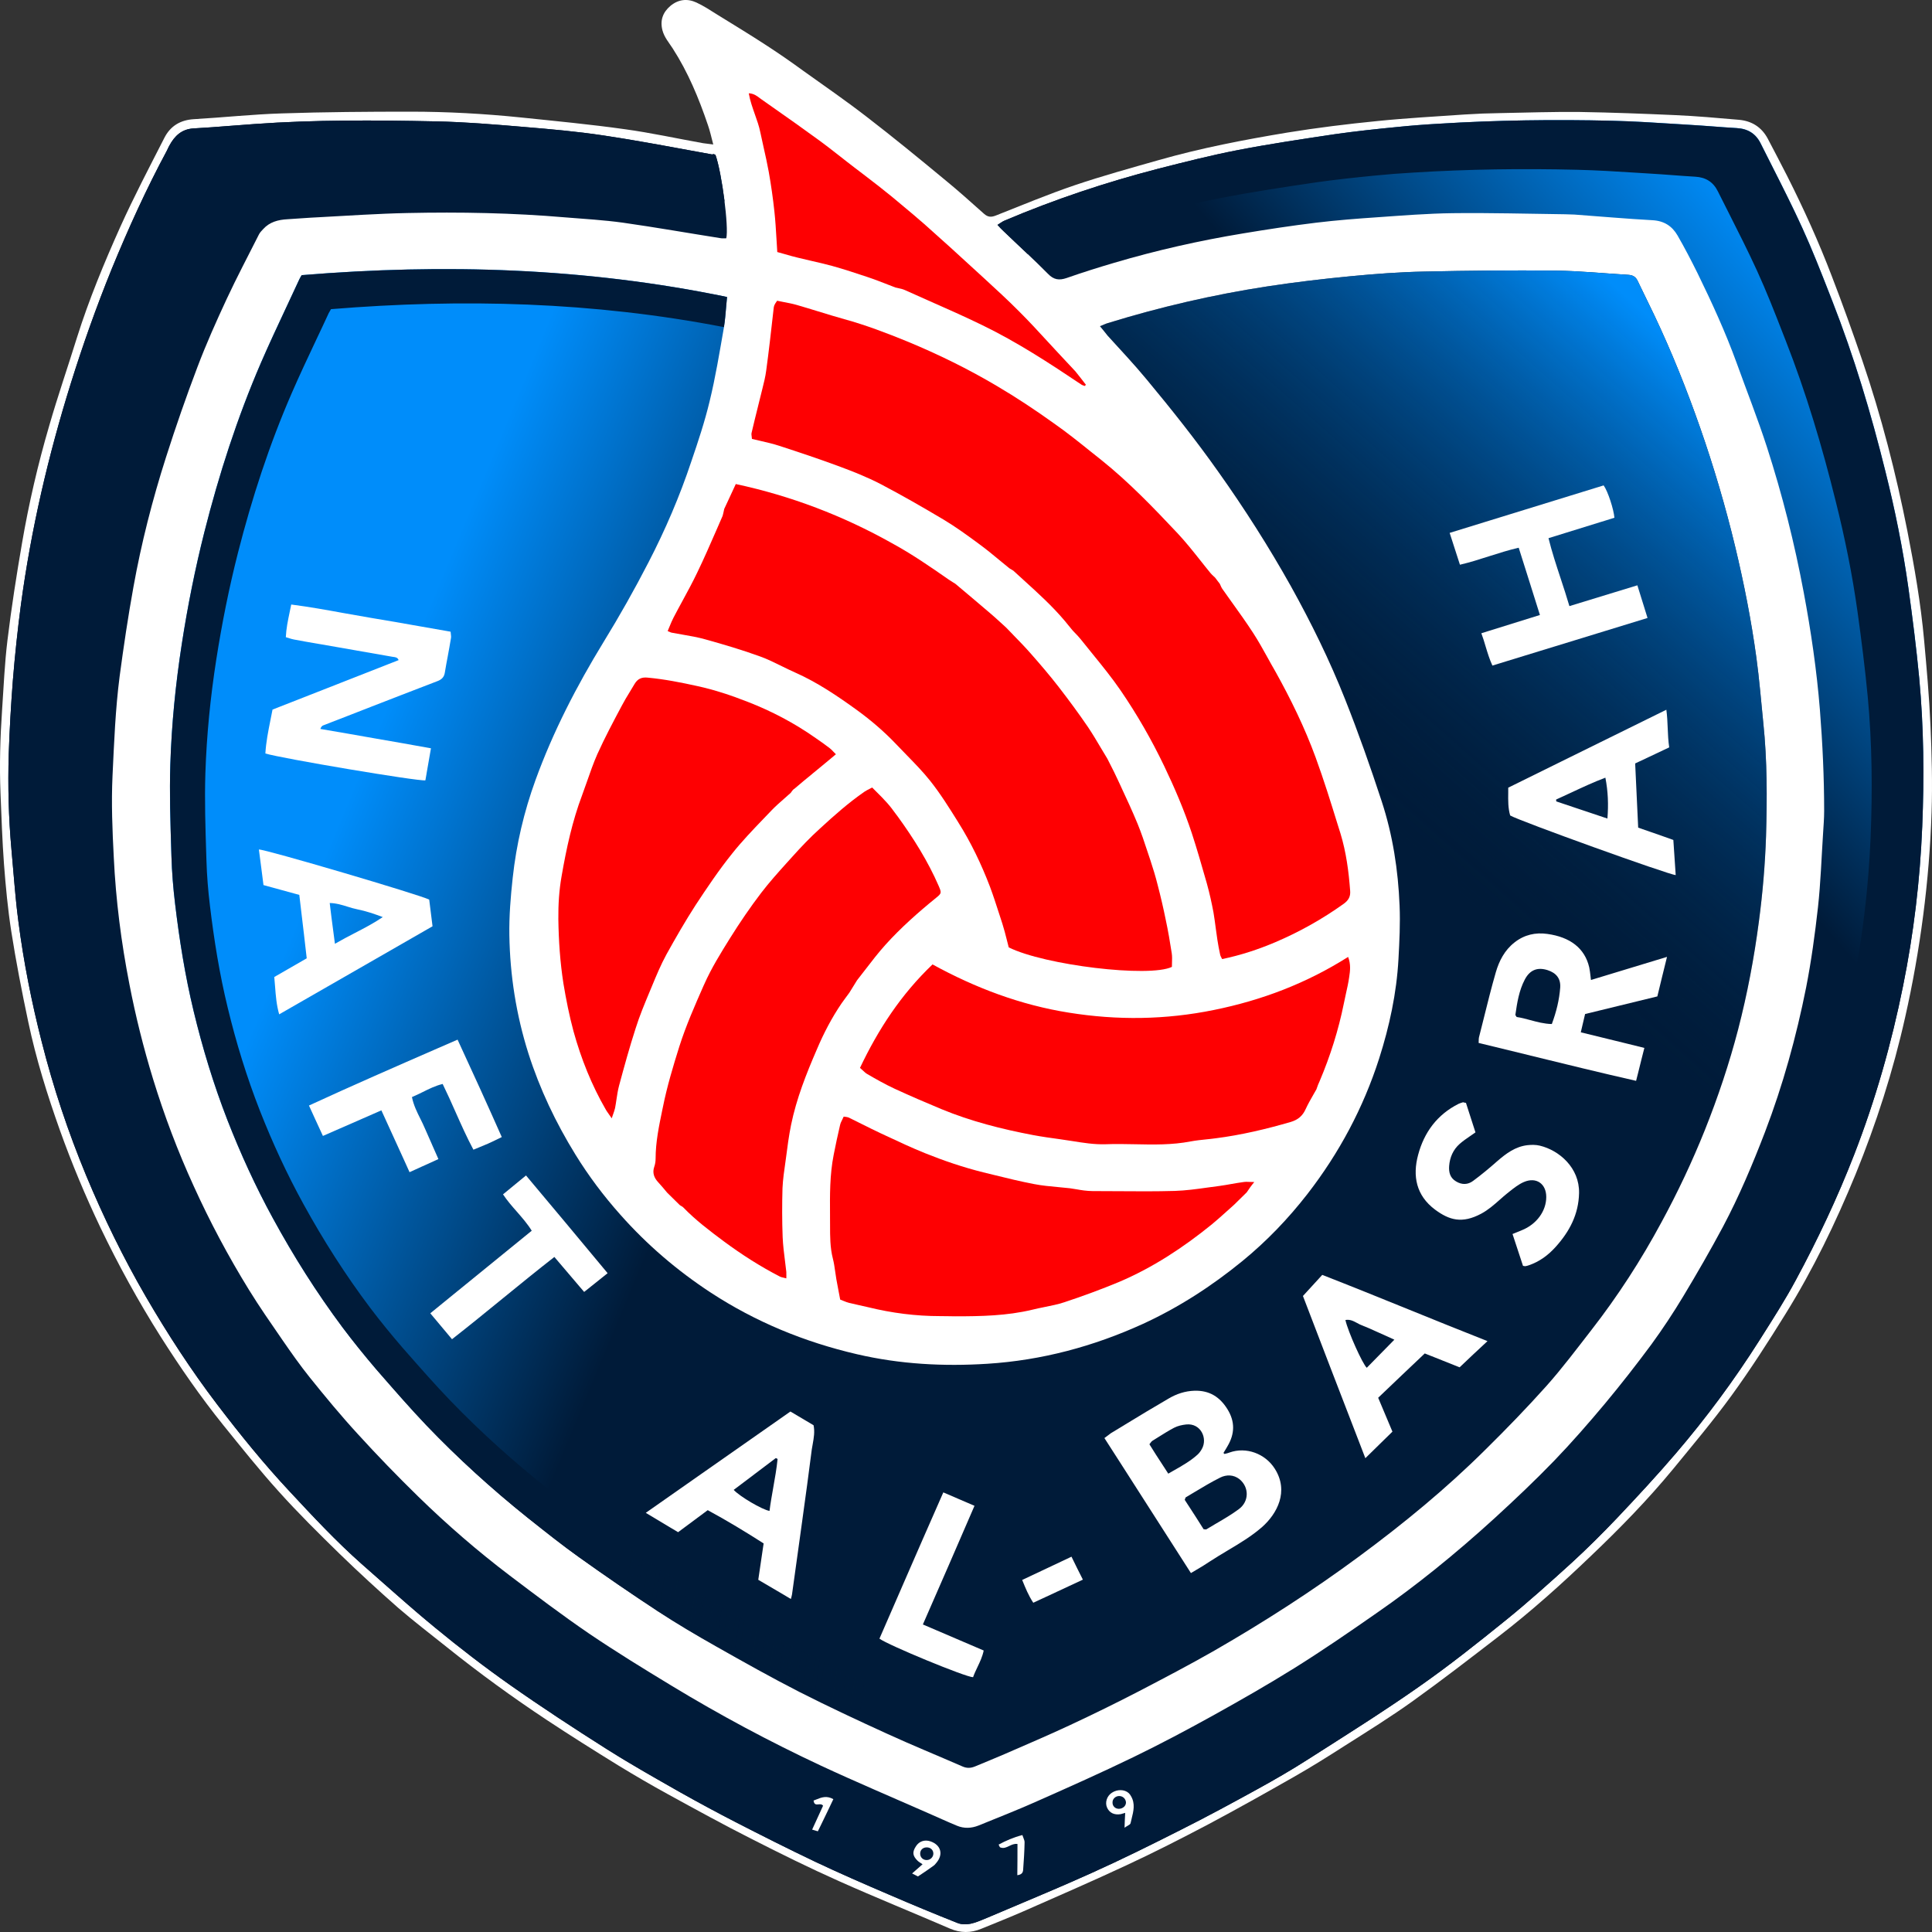 <svg width="50" height="50" viewBox="0 0 50 50" fill="none" xmlns="http://www.w3.org/2000/svg">
<rect x="0" y="0" width="50" height="50" fill="#333333" stroke="none"/>
<g clip-path="url(#clip0_5464_583)">
<path d="M18.459 3.739C18.406 3.537 18.373 3.383 18.32 3.234C18.086 2.543 17.808 1.872 17.41 1.254C17.311 1.1 17.192 0.967 17.143 0.781C17.078 0.523 17.156 0.317 17.352 0.151C17.557 -0.019 17.791 -0.043 18.025 0.066C18.209 0.151 18.381 0.264 18.554 0.373C18.98 0.636 19.411 0.898 19.833 1.173C20.157 1.383 20.477 1.605 20.788 1.832C21.342 2.228 21.899 2.612 22.436 3.028C23.113 3.549 23.773 4.09 24.433 4.636C24.786 4.923 25.122 5.226 25.462 5.529C25.565 5.622 25.651 5.626 25.774 5.577C26.451 5.31 27.123 5.028 27.816 4.793C28.533 4.551 29.263 4.349 29.989 4.143C31.079 3.832 32.191 3.618 33.31 3.432C34.085 3.306 34.864 3.21 35.643 3.133C36.393 3.056 37.152 3.016 37.906 2.963C38.214 2.943 38.521 2.931 38.825 2.927C39.513 2.915 40.202 2.89 40.891 2.898C41.711 2.911 42.527 2.943 43.347 2.979C43.896 3.003 44.45 3.052 44.999 3.1C45.336 3.129 45.59 3.29 45.75 3.589C45.918 3.913 46.09 4.232 46.254 4.559C46.68 5.403 47.07 6.264 47.406 7.145C47.685 7.868 47.947 8.599 48.197 9.331C48.689 10.773 49.067 12.248 49.362 13.739C49.546 14.676 49.71 15.617 49.796 16.571C49.862 17.302 49.928 18.029 49.96 18.761C49.993 19.512 50.014 20.268 49.989 21.019C49.96 21.912 49.887 22.805 49.772 23.69C49.657 24.579 49.501 25.46 49.304 26.332C48.993 27.722 48.558 29.076 48.021 30.393C47.509 31.641 46.922 32.857 46.209 34.005C45.766 34.72 45.307 35.435 44.811 36.118C44.335 36.773 43.81 37.395 43.298 38.021C42.642 38.817 41.924 39.552 41.178 40.263C40.415 40.995 39.628 41.702 38.788 42.348C38.058 42.91 37.328 43.475 36.578 44.013C36 44.429 35.393 44.805 34.79 45.188C34.368 45.459 33.941 45.726 33.503 45.976C32.765 46.397 32.023 46.813 31.272 47.213C30.575 47.58 29.87 47.94 29.157 48.271C28.275 48.683 27.381 49.071 26.491 49.463C26.131 49.621 25.762 49.766 25.397 49.916C25.126 50.029 24.86 50.029 24.585 49.912C23.63 49.499 22.662 49.108 21.711 48.683C20.952 48.344 20.206 47.976 19.468 47.6C18.734 47.229 18.012 46.833 17.291 46.437C16.856 46.199 16.426 45.948 16.003 45.69C15.38 45.306 14.757 44.914 14.146 44.51C13.256 43.92 12.395 43.294 11.563 42.627C11.145 42.292 10.719 41.968 10.312 41.617C9.792 41.16 9.283 40.692 8.787 40.211C8.25 39.686 7.713 39.156 7.213 38.599C6.713 38.045 6.249 37.463 5.782 36.886C5.192 36.154 4.659 35.383 4.154 34.587C3.58 33.678 3.064 32.74 2.6 31.771C2.207 30.946 1.858 30.11 1.551 29.253C1.223 28.332 0.932 27.399 0.731 26.445C0.567 25.67 0.415 24.89 0.292 24.106C0.202 23.528 0.148 22.947 0.103 22.361C0.058 21.751 0.038 21.14 0.013 20.526C-0.016 19.807 0.005 19.088 0.054 18.373C0.095 17.771 0.12 17.165 0.194 16.563C0.296 15.722 0.427 14.886 0.571 14.05C0.747 13.027 0.981 12.017 1.272 11.024C1.493 10.256 1.756 9.496 1.993 8.733C2.301 7.755 2.695 6.805 3.113 5.872C3.465 5.092 3.863 4.333 4.253 3.569C4.408 3.262 4.667 3.104 5.023 3.084C5.778 3.04 6.532 2.959 7.287 2.935C8.398 2.898 9.513 2.89 10.624 2.89C11.579 2.89 12.535 2.943 13.482 3.04C14.376 3.133 15.274 3.218 16.163 3.343C16.844 3.436 17.52 3.585 18.197 3.706C18.275 3.715 18.34 3.723 18.459 3.739Z" fill="white"/>
<path d="M28.468 8.442C28.562 8.406 28.615 8.377 28.673 8.361C30.022 7.945 31.399 7.626 32.797 7.412C33.511 7.303 34.228 7.218 34.95 7.149C35.585 7.088 36.229 7.04 36.869 7.028C38 7.004 39.136 6.991 40.268 7.004C40.895 7.012 41.518 7.076 42.146 7.113C42.26 7.121 42.334 7.165 42.383 7.27C42.523 7.561 42.666 7.852 42.806 8.143C43.261 9.1 43.654 10.082 44.003 11.08C44.355 12.09 44.659 13.117 44.909 14.159C45.135 15.1 45.323 16.054 45.454 17.011C45.532 17.577 45.577 18.147 45.635 18.716C45.737 19.69 45.733 20.664 45.705 21.638C45.68 22.377 45.618 23.112 45.52 23.848C45.397 24.789 45.221 25.722 44.983 26.64C44.753 27.524 44.462 28.393 44.122 29.245C43.794 30.062 43.421 30.854 43.002 31.625C42.474 32.607 41.871 33.54 41.182 34.425C40.805 34.91 40.436 35.403 40.026 35.864C39.517 36.433 38.984 36.983 38.439 37.52C37.422 38.53 36.319 39.435 35.163 40.288C33.966 41.172 32.715 41.977 31.424 42.72C30.78 43.088 30.124 43.431 29.464 43.775C28.878 44.078 28.287 44.368 27.689 44.647C27.127 44.91 26.557 45.152 25.991 45.399C25.741 45.508 25.487 45.609 25.237 45.714C25.122 45.762 25.02 45.766 24.905 45.714C24.257 45.431 23.601 45.164 22.957 44.869C22.195 44.522 21.436 44.166 20.69 43.787C19.956 43.411 19.238 43.007 18.525 42.603C18.017 42.316 17.512 42.017 17.024 41.698C16.335 41.245 15.659 40.781 14.991 40.304C14.531 39.977 14.093 39.625 13.65 39.274C12.727 38.534 11.854 37.742 11.038 36.89C10.591 36.421 10.165 35.928 9.738 35.439C9.435 35.084 9.14 34.72 8.861 34.348C8.193 33.452 7.598 32.51 7.065 31.532C6.614 30.708 6.225 29.856 5.884 28.983C5.528 28.066 5.241 27.124 5.011 26.167C4.79 25.25 4.642 24.32 4.531 23.387C4.482 22.979 4.449 22.571 4.437 22.163C4.412 21.371 4.384 20.575 4.408 19.783C4.441 18.741 4.544 17.706 4.704 16.672C4.855 15.694 5.048 14.725 5.29 13.767C5.667 12.276 6.139 10.814 6.749 9.399C7.065 8.668 7.414 7.953 7.746 7.23C7.758 7.202 7.779 7.173 7.807 7.121C11.489 6.818 15.155 6.927 18.816 7.686C18.787 7.961 18.775 8.236 18.73 8.502C18.619 9.133 18.517 9.763 18.365 10.385C18.238 10.915 18.066 11.432 17.889 11.949C17.59 12.846 17.217 13.714 16.782 14.555C16.422 15.254 16.032 15.945 15.618 16.619C14.921 17.759 14.314 18.935 13.859 20.187C13.56 21.011 13.363 21.852 13.269 22.716C13.215 23.209 13.174 23.71 13.182 24.203C13.199 25.241 13.359 26.264 13.675 27.262C13.97 28.187 14.384 29.056 14.892 29.88C15.233 30.433 15.622 30.951 16.057 31.439C16.745 32.215 17.524 32.882 18.394 33.452C19.554 34.211 20.821 34.732 22.178 35.047C23.289 35.306 24.421 35.367 25.557 35.294C26.959 35.205 28.3 34.845 29.575 34.264C30.509 33.835 31.362 33.282 32.154 32.635C32.781 32.122 33.339 31.54 33.835 30.902C34.659 29.839 35.282 28.672 35.692 27.395C35.959 26.559 36.143 25.706 36.192 24.825C36.217 24.361 36.241 23.896 36.221 23.436C36.184 22.518 36.045 21.613 35.758 20.737C35.467 19.848 35.155 18.963 34.81 18.094C34.413 17.092 33.937 16.122 33.412 15.177C32.838 14.151 32.207 13.161 31.526 12.203C30.944 11.379 30.317 10.591 29.673 9.816C29.349 9.424 29.001 9.056 28.66 8.68C28.603 8.608 28.55 8.539 28.468 8.442Z" fill="url(#paint0_linear_5464_583)"/>
<path d="M28.468 8.442C28.562 8.406 28.615 8.377 28.673 8.361C30.022 7.945 31.399 7.626 32.797 7.412C33.511 7.303 34.228 7.218 34.95 7.149C35.585 7.088 36.229 7.04 36.869 7.028C38 7.004 39.136 6.991 40.268 7.004C40.895 7.012 41.518 7.076 42.146 7.113C42.26 7.121 42.334 7.165 42.383 7.27C42.523 7.561 42.666 7.852 42.806 8.143C43.261 9.1 43.654 10.082 44.003 11.08C44.355 12.09 44.659 13.117 44.909 14.159C45.135 15.1 45.323 16.054 45.454 17.011C45.532 17.577 45.577 18.147 45.635 18.716C45.737 19.69 45.733 20.664 45.705 21.638C45.68 22.377 45.618 23.112 45.52 23.848C45.397 24.789 45.221 25.722 44.983 26.64C44.753 27.524 44.462 28.393 44.122 29.245C43.794 30.062 43.421 30.854 43.002 31.625C42.474 32.607 41.871 33.54 41.182 34.425C40.805 34.91 40.436 35.403 40.026 35.864C39.517 36.433 38.984 36.983 38.439 37.52C37.422 38.53 36.319 39.435 35.163 40.288C33.966 41.172 32.715 41.977 31.424 42.72C30.78 43.088 30.124 43.431 29.464 43.775C28.878 44.078 28.287 44.368 27.689 44.647C27.127 44.91 26.557 45.152 25.991 45.399C25.741 45.508 25.487 45.609 25.237 45.714C25.122 45.762 25.02 45.766 24.905 45.714C24.257 45.431 23.601 45.164 22.957 44.869C22.195 44.522 21.436 44.166 20.69 43.787C19.956 43.411 19.238 43.007 18.525 42.603C18.017 42.316 17.512 42.017 17.024 41.698C16.335 41.245 15.659 40.781 14.991 40.304C14.531 39.977 14.093 39.625 13.65 39.274C12.727 38.534 11.854 37.742 11.038 36.89C10.591 36.421 10.165 35.928 9.738 35.439C9.435 35.084 9.14 34.72 8.861 34.348C8.193 33.452 7.598 32.51 7.065 31.532C6.614 30.708 6.225 29.856 5.884 28.983C5.528 28.066 5.241 27.124 5.011 26.167C4.79 25.25 4.642 24.32 4.531 23.387C4.482 22.979 4.449 22.571 4.437 22.163C4.412 21.371 4.384 20.575 4.408 19.783C4.441 18.741 4.544 17.706 4.704 16.672C4.855 15.694 5.048 14.725 5.29 13.767C5.667 12.276 6.139 10.814 6.749 9.399C7.065 8.668 7.414 7.953 7.746 7.23C7.758 7.202 7.779 7.173 7.807 7.121C11.489 6.818 15.155 6.927 18.816 7.686C18.787 7.961 18.775 8.236 18.73 8.502C18.619 9.133 18.517 9.763 18.365 10.385C18.238 10.915 18.066 11.432 17.889 11.949C17.59 12.846 17.217 13.714 16.782 14.555C16.422 15.254 16.032 15.945 15.618 16.619C14.921 17.759 14.314 18.935 13.859 20.187C13.56 21.011 13.363 21.852 13.269 22.716C13.215 23.209 13.174 23.71 13.182 24.203C13.199 25.241 13.359 26.264 13.675 27.262C13.97 28.187 14.384 29.056 14.892 29.88C15.233 30.433 15.622 30.951 16.057 31.439C16.745 32.215 17.524 32.882 18.394 33.452C19.554 34.211 20.821 34.732 22.178 35.047C23.289 35.306 24.421 35.367 25.557 35.294C26.959 35.205 28.3 34.845 29.575 34.264C30.509 33.835 31.362 33.282 32.154 32.635C32.781 32.122 33.339 31.54 33.835 30.902C34.659 29.839 35.282 28.672 35.692 27.395C35.959 26.559 36.143 25.706 36.192 24.825C36.217 24.361 36.241 23.896 36.221 23.436C36.184 22.518 36.045 21.613 35.758 20.737C35.467 19.848 35.155 18.963 34.81 18.094C34.413 17.092 33.937 16.122 33.412 15.177C32.838 14.151 32.207 13.161 31.526 12.203C30.944 11.379 30.317 10.591 29.673 9.816C29.349 9.424 29.001 9.056 28.66 8.68C28.603 8.608 28.55 8.539 28.468 8.442Z" fill="url(#paint1_linear_5464_583)"/>
<path d="M28.565 8.402C28.537 8.414 28.506 8.427 28.468 8.442C28.539 8.527 28.589 8.59 28.639 8.653C28.646 8.662 28.653 8.671 28.66 8.68C28.745 8.774 28.831 8.868 28.917 8.961C28.941 8.987 28.965 9.014 28.989 9.04C30.13 8.712 31.292 8.456 32.469 8.277C33.151 8.173 33.837 8.093 34.528 8.028C35.136 7.97 35.751 7.924 36.363 7.913C37.446 7.89 38.532 7.878 39.614 7.89C40.014 7.895 40.411 7.924 40.809 7.953C41.009 7.967 41.21 7.982 41.41 7.993C41.52 8.001 41.591 8.043 41.638 8.143C41.704 8.281 41.772 8.419 41.84 8.557C41.907 8.695 41.975 8.833 42.042 8.971C42.477 9.879 42.853 10.811 43.187 11.758C43.524 12.717 43.814 13.691 44.053 14.68C44.269 15.573 44.45 16.478 44.575 17.387C44.629 17.778 44.667 18.172 44.705 18.566C44.719 18.712 44.733 18.858 44.748 19.005C44.846 19.928 44.842 20.852 44.814 21.776C44.791 22.478 44.732 23.176 44.638 23.874C44.52 24.767 44.352 25.653 44.124 26.523C43.904 27.363 43.626 28.187 43.3 28.996C42.987 29.77 42.63 30.522 42.23 31.254C41.724 32.186 41.148 33.072 40.489 33.911C40.424 33.994 40.359 34.077 40.295 34.16C40 34.538 39.705 34.917 39.383 35.276C38.897 35.817 38.387 36.338 37.865 36.848C36.892 37.806 35.838 38.665 34.732 39.474C33.587 40.314 32.391 41.077 31.155 41.782C30.539 42.131 29.912 42.457 29.281 42.783C28.72 43.071 28.155 43.347 27.582 43.611C27.151 43.811 26.714 43.999 26.279 44.187C26.172 44.233 26.065 44.278 25.959 44.324C25.808 44.39 25.656 44.452 25.504 44.514C25.415 44.55 25.326 44.587 25.237 44.623C25.128 44.669 25.029 44.673 24.92 44.623C24.691 44.524 24.461 44.427 24.23 44.33C23.838 44.164 23.445 43.998 23.057 43.822C22.327 43.492 21.602 43.155 20.888 42.795C20.186 42.438 19.5 42.055 18.818 41.671C18.331 41.399 17.849 41.115 17.382 40.812C16.723 40.383 16.076 39.942 15.437 39.49C15.03 39.202 14.641 38.895 14.249 38.586C14.218 38.562 14.186 38.537 14.155 38.512C13.272 37.81 12.437 37.059 11.657 36.25C11.262 35.84 10.885 35.41 10.509 34.982C10.477 34.946 10.445 34.91 10.413 34.873C10.123 34.536 9.841 34.191 9.574 33.838C8.935 32.987 8.366 32.094 7.856 31.166C7.425 30.384 7.053 29.575 6.727 28.747C6.386 27.876 6.111 26.983 5.892 26.074C5.68 25.204 5.539 24.322 5.433 23.437C5.386 23.049 5.354 22.662 5.343 22.275C5.341 22.223 5.339 22.17 5.338 22.118C5.316 21.418 5.293 20.716 5.315 20.017C5.347 19.027 5.445 18.046 5.598 17.064C5.743 16.137 5.927 15.216 6.158 14.308C6.519 12.893 6.97 11.505 7.555 10.163C7.756 9.701 7.971 9.245 8.186 8.789C8.294 8.561 8.402 8.333 8.507 8.104C8.514 8.089 8.523 8.074 8.535 8.055C8.544 8.04 8.554 8.022 8.566 8.001C11.967 7.723 15.354 7.81 18.736 8.466C18.762 8.298 18.777 8.128 18.791 7.957C18.799 7.867 18.807 7.777 18.816 7.686C15.155 6.927 11.489 6.818 7.807 7.121C7.795 7.144 7.784 7.162 7.774 7.177C7.762 7.198 7.753 7.214 7.746 7.23C7.635 7.471 7.523 7.711 7.41 7.951C7.185 8.432 6.96 8.912 6.749 9.399C6.139 10.814 5.667 12.276 5.29 13.767C5.048 14.725 4.855 15.694 4.704 16.672C4.544 17.706 4.441 18.741 4.408 19.783C4.385 20.52 4.409 21.26 4.432 21.998C4.434 22.053 4.435 22.108 4.437 22.163C4.449 22.571 4.482 22.979 4.531 23.387C4.642 24.32 4.79 25.25 5.011 26.167C5.241 27.124 5.528 28.066 5.884 28.983C6.225 29.856 6.614 30.708 7.065 31.532C7.598 32.51 8.193 33.452 8.861 34.348C9.14 34.72 9.435 35.084 9.738 35.439C9.772 35.477 9.805 35.516 9.838 35.554C10.232 36.005 10.626 36.458 11.038 36.89C11.854 37.742 12.727 38.534 13.65 39.274C13.683 39.3 13.716 39.326 13.749 39.352C14.158 39.677 14.566 40.001 14.991 40.304C15.659 40.781 16.335 41.245 17.024 41.698C17.512 42.017 18.017 42.316 18.525 42.603C19.238 43.007 19.956 43.411 20.69 43.787C21.436 44.166 22.195 44.522 22.957 44.869C23.363 45.055 23.774 45.23 24.184 45.405C24.425 45.507 24.665 45.609 24.905 45.714C25.02 45.766 25.122 45.762 25.237 45.714C25.329 45.675 25.422 45.637 25.515 45.598C25.674 45.533 25.834 45.468 25.991 45.399C26.103 45.35 26.214 45.302 26.326 45.254C26.781 45.056 27.238 44.858 27.689 44.647C28.287 44.368 28.878 44.078 29.464 43.775C30.124 43.431 30.78 43.088 31.424 42.72C32.715 41.977 33.966 41.173 35.163 40.288C36.319 39.435 37.422 38.53 38.439 37.52C38.984 36.983 39.517 36.433 40.026 35.864C40.362 35.486 40.671 35.086 40.979 34.687C41.047 34.6 41.114 34.512 41.182 34.425C41.871 33.54 42.474 32.607 43.002 31.625C43.421 30.854 43.794 30.062 44.122 29.245C44.462 28.393 44.753 27.524 44.983 26.64C45.221 25.722 45.397 24.789 45.52 23.848C45.618 23.112 45.68 22.377 45.705 21.638C45.733 20.664 45.737 19.69 45.635 18.716C45.619 18.562 45.605 18.408 45.59 18.254C45.551 17.839 45.511 17.424 45.454 17.011C45.323 16.054 45.135 15.1 44.909 14.159C44.659 13.117 44.355 12.09 44.003 11.08C43.654 10.082 43.261 9.1 42.806 8.143C42.736 7.997 42.665 7.852 42.594 7.707C42.524 7.561 42.453 7.416 42.383 7.27C42.334 7.165 42.26 7.121 42.146 7.113C41.936 7.1 41.726 7.085 41.517 7.07C41.101 7.039 40.685 7.009 40.268 7.004C39.136 6.991 38 7.004 36.869 7.028C36.229 7.04 35.585 7.088 34.95 7.149C34.228 7.218 33.511 7.303 32.797 7.412C31.399 7.626 30.022 7.945 28.673 8.361C28.638 8.371 28.606 8.385 28.565 8.402Z" fill="url(#paint2_linear_5464_583)"/>
<path d="M18.517 4.01C18.681 4.47 18.865 5.88 18.796 6.167C18.755 6.167 18.709 6.171 18.668 6.167C17.82 6.034 16.975 5.884 16.122 5.763C15.63 5.695 15.13 5.666 14.634 5.626C13.273 5.509 11.907 5.484 10.542 5.513C9.779 5.529 9.017 5.581 8.254 5.622C7.984 5.634 7.709 5.658 7.438 5.674C7.2 5.687 6.979 5.743 6.811 5.929C6.77 5.973 6.725 6.018 6.7 6.07C6.421 6.624 6.13 7.173 5.868 7.735C5.597 8.317 5.335 8.903 5.109 9.501C4.818 10.268 4.548 11.044 4.298 11.828C3.945 12.931 3.658 14.054 3.453 15.193C3.314 15.961 3.199 16.733 3.096 17.505C2.986 18.357 2.953 19.218 2.912 20.078C2.879 20.785 2.908 21.492 2.945 22.195C2.998 23.298 3.137 24.389 3.35 25.476C3.51 26.304 3.715 27.12 3.961 27.924C4.253 28.874 4.601 29.795 5.015 30.7C5.433 31.621 5.909 32.514 6.442 33.379C6.713 33.819 7.012 34.248 7.307 34.676C7.533 35.003 7.762 35.33 8.012 35.642C8.414 36.142 8.824 36.639 9.259 37.112C9.763 37.666 10.288 38.207 10.825 38.732C11.571 39.46 12.363 40.146 13.195 40.777C13.867 41.286 14.54 41.795 15.232 42.268C15.934 42.744 16.659 43.189 17.385 43.629C18.631 44.385 19.915 45.072 21.235 45.69C22.162 46.122 23.101 46.518 24.035 46.93C24.277 47.035 24.519 47.148 24.765 47.249C24.95 47.326 25.138 47.318 25.323 47.245C25.827 47.039 26.336 46.841 26.832 46.619C27.672 46.247 28.513 45.872 29.337 45.472C30.03 45.136 30.706 44.777 31.379 44.405C32.092 44.009 32.801 43.605 33.494 43.173C34.22 42.72 34.925 42.235 35.626 41.746C36.139 41.391 36.639 41.015 37.127 40.623C37.66 40.195 38.181 39.746 38.685 39.286C39.21 38.805 39.727 38.316 40.223 37.803C40.678 37.33 41.108 36.837 41.531 36.332C41.945 35.835 42.346 35.322 42.732 34.801C43.027 34.397 43.302 33.981 43.56 33.553C43.917 32.959 44.265 32.357 44.593 31.743C45.011 30.955 45.356 30.134 45.676 29.302C46.143 28.082 46.487 26.834 46.742 25.557C46.877 24.87 46.971 24.175 47.049 23.48C47.119 22.846 47.139 22.207 47.181 21.569C47.193 21.375 47.209 21.181 47.209 20.987C47.209 20.114 47.168 19.242 47.099 18.369C47.017 17.351 46.869 16.337 46.68 15.331C46.442 14.058 46.127 12.806 45.729 11.573C45.491 10.838 45.204 10.115 44.942 9.387C44.655 8.596 44.302 7.828 43.933 7.072C43.769 6.741 43.597 6.41 43.413 6.091C43.273 5.852 43.068 5.715 42.765 5.699C42.092 5.662 41.42 5.602 40.747 5.553C40.665 5.549 40.583 5.549 40.501 5.545C39.534 5.533 38.562 5.505 37.594 5.517C36.947 5.525 36.299 5.577 35.655 5.622C35.126 5.658 34.593 5.699 34.064 5.763C33.429 5.84 32.793 5.937 32.162 6.042C31.038 6.228 29.927 6.478 28.833 6.802C28.422 6.923 28.012 7.052 27.607 7.194C27.41 7.262 27.27 7.242 27.119 7.084C26.75 6.709 26.356 6.353 25.975 5.985C25.926 5.941 25.881 5.893 25.815 5.82C25.889 5.775 25.938 5.735 25.995 5.711C27.291 5.161 28.619 4.717 29.981 4.365C30.661 4.192 31.342 4.018 32.031 3.885C32.867 3.723 33.712 3.598 34.552 3.472C35.085 3.396 35.622 3.339 36.155 3.287C36.516 3.25 36.877 3.222 37.238 3.202C38.73 3.109 40.227 3.089 41.719 3.125C42.388 3.141 43.056 3.19 43.72 3.23C44.13 3.254 44.536 3.291 44.946 3.315C45.233 3.331 45.438 3.456 45.565 3.711C45.926 4.434 46.303 5.153 46.639 5.889C46.926 6.515 47.172 7.157 47.422 7.796C47.984 9.23 48.423 10.7 48.792 12.191C49.042 13.189 49.247 14.2 49.39 15.222C49.497 15.993 49.595 16.769 49.669 17.545C49.788 18.826 49.8 20.11 49.747 21.395C49.69 22.781 49.526 24.159 49.251 25.516C48.952 27.003 48.538 28.458 47.988 29.876C47.554 30.995 47.041 32.082 46.471 33.136C46.184 33.67 45.852 34.183 45.528 34.696C44.88 35.718 44.159 36.692 43.371 37.613C42.88 38.187 42.363 38.744 41.842 39.294C41.465 39.69 41.075 40.078 40.669 40.45C40.112 40.955 39.554 41.459 38.968 41.932C38.234 42.526 37.496 43.112 36.721 43.653C35.782 44.312 34.806 44.922 33.839 45.54C33.421 45.807 32.99 46.057 32.555 46.296C31.895 46.659 31.231 47.019 30.555 47.358C29.788 47.746 29.021 48.126 28.238 48.478C27.344 48.882 26.438 49.253 25.536 49.637C25.397 49.694 25.257 49.758 25.114 49.787C25.007 49.807 24.876 49.807 24.778 49.766C24.187 49.532 23.605 49.29 23.023 49.039C22.371 48.76 21.723 48.478 21.083 48.175C20.395 47.847 19.714 47.504 19.037 47.156C18.558 46.91 18.086 46.655 17.619 46.393C16.979 46.029 16.34 45.67 15.72 45.278C14.864 44.736 14.019 44.183 13.191 43.601C12.531 43.136 11.891 42.643 11.268 42.13C10.612 41.593 9.984 41.023 9.349 40.466C8.693 39.884 8.098 39.245 7.504 38.607C6.831 37.888 6.216 37.128 5.622 36.349C4.945 35.46 4.339 34.526 3.777 33.561C3.191 32.551 2.678 31.5 2.231 30.425C1.764 29.298 1.378 28.143 1.079 26.959C0.817 25.933 0.612 24.898 0.476 23.848C0.394 23.23 0.353 22.603 0.296 21.981C0.222 21.161 0.202 20.341 0.226 19.521C0.247 18.882 0.284 18.244 0.333 17.61C0.386 16.955 0.456 16.296 0.542 15.646C0.804 13.703 1.247 11.796 1.833 9.921C2.145 8.923 2.494 7.941 2.887 6.971C3.318 5.921 3.785 4.891 4.322 3.893C4.343 3.852 4.359 3.808 4.384 3.767C4.519 3.517 4.704 3.339 5.015 3.323C5.54 3.295 6.061 3.246 6.585 3.21C8.148 3.097 9.71 3.109 11.272 3.141C12.043 3.157 12.809 3.222 13.58 3.287C14.261 3.343 14.941 3.404 15.614 3.505C16.557 3.646 17.496 3.828 18.435 3.998C18.463 3.977 18.488 3.994 18.517 4.01Z" fill="url(#paint3_linear_5464_583)"/>
<path d="M18.751 5.21C18.693 4.747 18.602 4.25 18.517 4.01C18.515 4.009 18.514 4.008 18.512 4.007C18.485 3.992 18.462 3.979 18.435 3.998C18.221 3.959 18.008 3.92 17.794 3.881C17.068 3.747 16.342 3.614 15.614 3.505C14.941 3.404 14.261 3.343 13.58 3.287L13.564 3.285C12.799 3.221 12.037 3.157 11.272 3.141C9.71 3.109 8.148 3.097 6.585 3.21C6.387 3.224 6.19 3.239 5.993 3.254C5.667 3.28 5.342 3.305 5.015 3.323C4.704 3.339 4.519 3.517 4.384 3.767C4.368 3.793 4.356 3.82 4.344 3.846C4.337 3.862 4.33 3.878 4.322 3.893C3.785 4.891 3.318 5.921 2.887 6.971C2.494 7.941 2.145 8.923 1.833 9.921C1.247 11.796 0.804 13.703 0.542 15.646C0.456 16.296 0.386 16.955 0.333 17.61C0.284 18.244 0.247 18.882 0.226 19.521C0.202 20.341 0.222 21.161 0.296 21.981C0.312 22.159 0.327 22.338 0.343 22.517C0.38 22.962 0.418 23.407 0.476 23.848C0.612 24.898 0.817 25.933 1.079 26.959C1.378 28.143 1.764 29.298 2.231 30.425C2.678 31.5 3.191 32.551 3.777 33.561C4.339 34.526 4.945 35.46 5.622 36.349C6.216 37.128 6.831 37.888 7.504 38.607C8.098 39.245 8.693 39.884 9.349 40.466C9.509 40.606 9.668 40.747 9.827 40.888C10.302 41.307 10.777 41.728 11.268 42.13C11.891 42.643 12.531 43.136 13.191 43.601C14.019 44.183 14.864 44.736 15.72 45.278C16.288 45.637 16.872 45.968 17.457 46.301C17.511 46.332 17.565 46.362 17.619 46.393C18.086 46.655 18.558 46.91 19.037 47.156C19.714 47.504 20.395 47.847 21.083 48.175C21.723 48.478 22.371 48.76 23.023 49.039C23.605 49.29 24.187 49.532 24.778 49.766C24.876 49.807 25.007 49.807 25.114 49.787C25.232 49.763 25.348 49.715 25.463 49.667C25.487 49.657 25.512 49.647 25.536 49.637C25.779 49.534 26.023 49.431 26.266 49.328C26.926 49.05 27.585 48.773 28.238 48.478C29.021 48.126 29.788 47.746 30.555 47.358C31.231 47.019 31.895 46.659 32.555 46.296C32.99 46.057 33.421 45.807 33.839 45.54C33.99 45.444 34.141 45.348 34.292 45.251C35.11 44.731 35.929 44.209 36.721 43.653C37.496 43.112 38.234 42.526 38.968 41.932C39.554 41.459 40.112 40.955 40.669 40.45C41.075 40.078 41.465 39.69 41.842 39.294C42.363 38.744 42.88 38.187 43.371 37.613C44.159 36.692 44.88 35.718 45.528 34.696C45.568 34.632 45.609 34.569 45.649 34.505C45.934 34.055 46.22 33.604 46.471 33.136C47.041 32.082 47.554 30.995 47.988 29.876C48.538 28.458 48.952 27.003 49.251 25.516C49.526 24.159 49.69 22.781 49.747 21.395C49.8 20.11 49.788 18.826 49.669 17.545C49.595 16.769 49.497 15.993 49.39 15.222C49.247 14.2 49.042 13.189 48.792 12.191C48.423 10.7 47.984 9.23 47.422 7.796C47.396 7.727 47.369 7.659 47.342 7.59C47.119 7.02 46.895 6.448 46.639 5.889C46.395 5.354 46.129 4.827 45.863 4.302C45.763 4.105 45.663 3.908 45.565 3.711C45.438 3.456 45.233 3.331 44.946 3.315C44.741 3.303 44.537 3.288 44.333 3.272C44.129 3.257 43.925 3.242 43.72 3.23C43.591 3.222 43.461 3.214 43.331 3.206C42.795 3.172 42.257 3.138 41.719 3.125C40.227 3.089 38.73 3.109 37.238 3.202C36.877 3.222 36.516 3.25 36.155 3.287C35.622 3.339 35.085 3.396 34.552 3.472L34.512 3.478C33.685 3.602 32.854 3.725 32.031 3.885C31.342 4.018 30.661 4.192 29.981 4.365C28.619 4.717 27.291 5.161 25.995 5.711C25.959 5.726 25.925 5.748 25.887 5.774C25.865 5.788 25.842 5.804 25.815 5.82C25.881 5.893 25.926 5.941 25.975 5.985C26.11 6.115 26.246 6.244 26.382 6.372C26.454 6.44 26.526 6.508 26.597 6.575C27.617 6.175 28.658 5.841 29.72 5.567L29.72 5.567C30.363 5.402 31.007 5.238 31.658 5.112C32.437 4.962 33.222 4.844 34.004 4.728L34.043 4.722C34.547 4.65 35.054 4.596 35.559 4.546C35.9 4.512 36.241 4.485 36.582 4.466C37.993 4.378 39.408 4.359 40.82 4.394C41.328 4.406 41.837 4.438 42.344 4.47C42.467 4.478 42.589 4.485 42.712 4.493C42.905 4.504 43.098 4.519 43.291 4.533C43.484 4.547 43.677 4.562 43.871 4.573C44.142 4.588 44.336 4.707 44.456 4.948C44.549 5.134 44.643 5.32 44.738 5.507C44.989 6.004 45.241 6.502 45.472 7.007C45.714 7.536 45.926 8.077 46.136 8.617C46.162 8.681 46.187 8.746 46.212 8.811C46.744 10.168 47.158 11.559 47.507 12.969C47.744 13.912 47.938 14.868 48.073 15.835C48.174 16.564 48.267 17.298 48.337 18.032C48.45 19.243 48.461 20.458 48.411 21.673C48.356 22.984 48.201 24.287 47.942 25.571C47.659 26.977 47.267 28.353 46.748 29.694C46.337 30.753 45.852 31.781 45.313 32.778C45.075 33.22 44.805 33.647 44.535 34.072C44.497 34.133 44.459 34.193 44.421 34.253C43.809 35.22 43.126 36.141 42.382 37.012C41.917 37.555 41.428 38.082 40.936 38.602C40.579 38.976 40.211 39.343 39.827 39.695C39.3 40.172 38.773 40.65 38.218 41.097C37.524 41.659 36.826 42.213 36.093 42.725C35.344 43.251 34.57 43.744 33.796 44.236C33.654 44.327 33.511 44.418 33.368 44.51C32.972 44.762 32.566 44.999 32.154 45.224C31.53 45.568 30.902 45.908 30.262 46.229C29.538 46.596 28.812 46.955 28.072 47.288C27.455 47.567 26.831 47.829 26.208 48.092C25.977 48.189 25.747 48.286 25.517 48.384C25.494 48.394 25.471 48.403 25.448 48.413C25.339 48.458 25.23 48.504 25.118 48.526C25.017 48.545 24.893 48.545 24.8 48.507C24.242 48.285 23.691 48.056 23.14 47.819C22.524 47.555 21.912 47.288 21.307 47.001C20.655 46.691 20.012 46.367 19.372 46.038C18.919 45.805 18.473 45.564 18.031 45.316C17.98 45.287 17.929 45.258 17.878 45.229C17.324 44.914 16.772 44.6 16.236 44.261C15.425 43.749 14.627 43.225 13.844 42.675C13.219 42.236 12.614 41.77 12.025 41.284C11.561 40.904 11.112 40.506 10.663 40.109C10.512 39.976 10.362 39.843 10.211 39.71C9.59 39.16 9.028 38.556 8.466 37.952C7.83 37.272 7.249 36.553 6.687 35.816C6.047 34.975 5.473 34.093 4.942 33.179C4.388 32.224 3.903 31.23 3.48 30.214C3.038 29.148 2.674 28.055 2.391 26.935C2.143 25.965 1.949 24.986 1.821 23.993C1.766 23.576 1.73 23.155 1.695 22.734C1.68 22.565 1.666 22.396 1.65 22.227C1.581 21.452 1.561 20.676 1.585 19.9C1.604 19.297 1.639 18.693 1.685 18.093C1.736 17.474 1.802 16.851 1.883 16.236C2.131 14.398 2.55 12.594 3.104 10.821C3.399 9.877 3.728 8.949 4.101 8.031C4.508 7.038 4.95 6.063 5.458 5.12C5.465 5.105 5.471 5.091 5.478 5.076C5.49 5.051 5.501 5.025 5.516 5.001C5.644 4.764 5.818 4.596 6.113 4.581C6.422 4.564 6.729 4.54 7.037 4.516C7.224 4.501 7.41 4.487 7.598 4.474C9.075 4.367 10.552 4.378 12.029 4.409C12.753 4.424 13.473 4.484 14.197 4.545L14.212 4.546C14.855 4.6 15.499 4.657 16.135 4.753C16.824 4.856 17.51 4.982 18.196 5.108C18.381 5.142 18.566 5.176 18.751 5.21Z" fill="#001B39"/>
<path d="M22.996 7.372C23.054 7.395 23.112 7.417 23.171 7.44C23.192 7.445 23.215 7.45 23.238 7.455C23.3 7.468 23.364 7.482 23.421 7.508C23.619 7.597 23.817 7.685 24.017 7.774C24.486 7.981 24.957 8.189 25.417 8.413C26.319 8.85 27.16 9.399 27.992 9.957C28.008 9.967 28.025 9.972 28.042 9.978C28.053 9.981 28.064 9.985 28.074 9.989C28.078 9.983 28.084 9.978 28.089 9.973C28.094 9.968 28.099 9.963 28.103 9.957C28.017 9.844 27.927 9.731 27.837 9.618L27.837 9.617C27.761 9.537 27.685 9.455 27.609 9.373C27.533 9.291 27.457 9.209 27.381 9.129C27.287 9.027 27.192 8.925 27.098 8.823C26.863 8.567 26.627 8.311 26.381 8.066C26.084 7.766 25.772 7.481 25.461 7.195C25.398 7.138 25.336 7.081 25.274 7.024C24.827 6.611 24.376 6.203 23.921 5.799C23.724 5.625 23.522 5.458 23.321 5.29C23.242 5.224 23.163 5.158 23.084 5.092C23.025 5.046 22.968 4.999 22.91 4.953C22.853 4.906 22.795 4.86 22.736 4.814C22.608 4.713 22.477 4.614 22.347 4.514C22.273 4.458 22.199 4.402 22.125 4.345C21.998 4.249 21.873 4.15 21.748 4.052C21.558 3.904 21.369 3.755 21.174 3.614C20.782 3.327 20.386 3.048 19.988 2.769C19.898 2.706 19.808 2.643 19.718 2.579C19.7 2.567 19.681 2.553 19.663 2.539C19.587 2.481 19.506 2.42 19.378 2.414C19.411 2.605 19.474 2.783 19.536 2.959C19.591 3.113 19.645 3.265 19.677 3.424C19.705 3.556 19.734 3.689 19.764 3.822C19.811 4.029 19.857 4.237 19.895 4.446C19.956 4.789 20.005 5.133 20.042 5.48C20.067 5.711 20.081 5.944 20.095 6.179C20.101 6.293 20.108 6.408 20.116 6.523C20.186 6.542 20.252 6.561 20.317 6.579C20.429 6.612 20.535 6.642 20.645 6.668C20.758 6.696 20.871 6.722 20.984 6.748C21.168 6.79 21.352 6.832 21.535 6.882C21.842 6.967 22.145 7.068 22.449 7.169L22.449 7.169C22.633 7.23 22.814 7.301 22.996 7.372Z" fill="#FE0002"/>
<path d="M26.119 14.704C26.053 14.651 25.988 14.597 25.922 14.543L25.922 14.543C25.726 14.38 25.53 14.218 25.327 14.07C25.032 13.852 24.737 13.638 24.421 13.448C23.884 13.129 23.343 12.817 22.789 12.527C22.437 12.345 22.059 12.195 21.686 12.058C21.182 11.872 20.674 11.702 20.165 11.537C20.009 11.486 19.849 11.449 19.683 11.411L19.683 11.411C19.61 11.395 19.535 11.377 19.46 11.359C19.459 11.339 19.456 11.32 19.454 11.302V11.302C19.448 11.263 19.443 11.227 19.452 11.197C19.506 10.963 19.565 10.729 19.623 10.495L19.623 10.494C19.652 10.377 19.681 10.26 19.71 10.143C19.716 10.118 19.723 10.092 19.729 10.067C19.768 9.911 19.808 9.753 19.829 9.593C19.899 9.08 19.956 8.567 20.014 8.054V8.054L20.014 8.054C20.016 8.036 20.017 8.02 20.019 8.006L20.019 8.006C20.029 7.914 20.03 7.899 20.112 7.783C20.171 7.796 20.231 7.808 20.292 7.819C20.401 7.84 20.513 7.861 20.62 7.892C20.807 7.946 20.993 8.003 21.179 8.06L21.18 8.06C21.403 8.129 21.627 8.198 21.85 8.26C22.408 8.413 22.949 8.62 23.482 8.838C24.282 9.169 25.057 9.549 25.799 9.989C26.307 10.288 26.799 10.615 27.279 10.959C27.61 11.19 27.926 11.444 28.241 11.697C28.328 11.766 28.414 11.835 28.501 11.904C29.218 12.478 29.85 13.137 30.477 13.803C30.683 14.023 30.873 14.262 31.062 14.5L31.062 14.5C31.151 14.612 31.239 14.724 31.33 14.834C31.352 14.861 31.379 14.886 31.406 14.911L31.406 14.911L31.406 14.911C31.419 14.923 31.433 14.935 31.445 14.947C31.465 14.973 31.485 15 31.506 15.027L31.506 15.028C31.527 15.055 31.547 15.082 31.568 15.108C31.575 15.123 31.582 15.139 31.589 15.154C31.601 15.182 31.613 15.21 31.629 15.233C31.713 15.354 31.799 15.473 31.884 15.592L31.885 15.592L31.885 15.593L31.885 15.593C32.07 15.851 32.255 16.109 32.429 16.377C32.564 16.584 32.684 16.801 32.805 17.019L32.805 17.019C32.87 17.137 32.935 17.255 33.003 17.371C33.404 18.09 33.765 18.829 34.048 19.601C34.258 20.176 34.44 20.76 34.62 21.343C34.644 21.419 34.668 21.496 34.692 21.573C34.839 22.054 34.905 22.555 34.942 23.056C34.954 23.205 34.897 23.302 34.774 23.391C34.22 23.787 33.63 24.118 33.003 24.385C32.564 24.571 32.113 24.72 31.629 24.821C31.625 24.813 31.621 24.805 31.616 24.797C31.599 24.765 31.582 24.732 31.576 24.7C31.547 24.575 31.527 24.45 31.506 24.324C31.49 24.222 31.477 24.12 31.463 24.018C31.445 23.882 31.427 23.745 31.404 23.609C31.358 23.367 31.305 23.124 31.239 22.886L31.219 22.813L31.218 22.812L31.218 22.812L31.218 22.811C31.098 22.392 30.977 21.969 30.842 21.557C30.645 20.963 30.399 20.389 30.128 19.823C29.8 19.14 29.427 18.49 29.001 17.868C28.776 17.54 28.525 17.231 28.273 16.921C28.171 16.796 28.068 16.67 27.968 16.543C27.919 16.481 27.862 16.423 27.805 16.364C27.797 16.356 27.789 16.348 27.782 16.34C27.775 16.333 27.769 16.327 27.763 16.32C27.747 16.301 27.731 16.282 27.715 16.262C27.697 16.24 27.678 16.217 27.66 16.195L27.659 16.194L27.659 16.194C27.625 16.153 27.592 16.112 27.558 16.07C27.236 15.688 26.867 15.353 26.499 15.019L26.499 15.019C26.407 14.936 26.316 14.853 26.225 14.769C26.209 14.757 26.19 14.747 26.172 14.737L26.172 14.736C26.153 14.726 26.135 14.716 26.119 14.704Z" fill="#FE0002"/>
<path d="M18.742 13.173C18.785 13.08 18.828 12.987 18.873 12.892L18.873 12.892C18.927 12.775 18.983 12.655 19.042 12.527C20.473 12.834 21.817 13.347 23.084 14.058C23.597 14.337 24.077 14.668 24.552 14.999C24.591 15.026 24.629 15.05 24.667 15.073C24.686 15.085 24.705 15.096 24.724 15.108C25.024 15.359 25.319 15.609 25.618 15.864C25.714 15.945 25.806 16.029 25.898 16.113L25.898 16.113C25.944 16.156 25.99 16.198 26.037 16.24C26.095 16.3 26.154 16.361 26.213 16.421L26.213 16.422C26.37 16.583 26.527 16.744 26.676 16.914C26.922 17.193 27.164 17.476 27.39 17.767C27.652 18.106 27.91 18.454 28.152 18.809C28.272 18.987 28.382 19.172 28.491 19.357L28.491 19.357C28.546 19.45 28.601 19.542 28.657 19.633C28.677 19.675 28.699 19.716 28.72 19.757C28.794 19.902 28.868 20.047 28.935 20.195C28.96 20.249 28.985 20.302 29.01 20.356L29.01 20.357C29.158 20.674 29.306 20.993 29.44 21.318C29.536 21.551 29.616 21.793 29.695 22.034L29.695 22.034L29.695 22.034C29.721 22.111 29.746 22.188 29.772 22.264C29.841 22.474 29.907 22.688 29.96 22.902C30.038 23.201 30.108 23.5 30.169 23.803C30.231 24.09 30.28 24.381 30.325 24.672C30.337 24.754 30.334 24.839 30.331 24.921C30.33 24.955 30.329 24.99 30.329 25.023C29.743 25.306 27.029 24.979 26.106 24.518C26.088 24.453 26.072 24.386 26.055 24.319L26.055 24.318L26.055 24.318C26.021 24.183 25.986 24.046 25.942 23.908C25.913 23.82 25.885 23.731 25.856 23.643L25.856 23.643C25.78 23.408 25.705 23.174 25.618 22.942C25.397 22.365 25.13 21.807 24.802 21.286L24.792 21.269C24.566 20.907 24.335 20.537 24.069 20.203C23.885 19.973 23.677 19.759 23.469 19.546C23.374 19.449 23.279 19.352 23.187 19.254C22.879 18.93 22.539 18.64 22.178 18.377C21.674 18.013 21.157 17.662 20.583 17.407C20.465 17.355 20.349 17.298 20.233 17.241C20.05 17.151 19.868 17.06 19.677 16.991C19.21 16.821 18.734 16.68 18.255 16.547C18.057 16.491 17.856 16.457 17.655 16.422L17.655 16.422L17.655 16.422C17.564 16.406 17.472 16.391 17.381 16.373C17.367 16.371 17.353 16.364 17.333 16.355C17.319 16.349 17.301 16.341 17.279 16.332C17.297 16.29 17.315 16.248 17.331 16.207C17.363 16.13 17.393 16.056 17.43 15.985C17.508 15.835 17.589 15.686 17.67 15.537L17.67 15.537C17.798 15.301 17.926 15.066 18.041 14.825C18.217 14.462 18.378 14.091 18.54 13.721C18.593 13.597 18.647 13.474 18.701 13.351C18.715 13.301 18.726 13.251 18.736 13.203L18.739 13.188C18.74 13.183 18.741 13.178 18.742 13.173Z" fill="#FE0002"/>
<path d="M21.881 25.827C21.915 25.782 21.949 25.736 21.982 25.69C22.029 25.611 22.079 25.532 22.128 25.454L22.168 25.389C22.173 25.382 22.178 25.374 22.182 25.367C22.251 25.279 22.319 25.191 22.387 25.103L22.387 25.103C22.557 24.881 22.729 24.658 22.916 24.45C23.314 24.009 23.761 23.613 24.224 23.237C24.372 23.12 24.368 23.104 24.294 22.93C24.015 22.288 23.642 21.694 23.228 21.124C23.213 21.105 23.199 21.085 23.184 21.066C23.11 20.964 23.036 20.864 22.953 20.773C22.868 20.677 22.777 20.586 22.683 20.493C22.646 20.456 22.609 20.419 22.572 20.381C22.566 20.384 22.56 20.387 22.555 20.39C22.541 20.397 22.529 20.403 22.516 20.409L22.516 20.41C22.458 20.439 22.412 20.462 22.371 20.49C21.957 20.777 21.584 21.108 21.215 21.448C20.965 21.674 20.731 21.92 20.506 22.171C20.458 22.224 20.41 22.277 20.362 22.33C20.135 22.582 19.909 22.834 19.702 23.104C19.415 23.48 19.148 23.872 18.898 24.272C18.656 24.66 18.41 25.056 18.226 25.472L18.208 25.511C17.981 26.027 17.754 26.54 17.582 27.08C17.418 27.601 17.262 28.122 17.156 28.651C17.15 28.678 17.145 28.705 17.139 28.732C17.054 29.142 16.967 29.56 16.967 29.985C16.967 30.058 16.955 30.134 16.93 30.203C16.881 30.352 16.926 30.478 17.029 30.591C17.111 30.68 17.189 30.773 17.266 30.866L17.594 31.189C17.605 31.197 17.617 31.203 17.628 31.21C17.647 31.22 17.665 31.23 17.68 31.245C18 31.577 18.369 31.855 18.738 32.13C19.198 32.47 19.677 32.777 20.186 33.039C20.21 33.051 20.239 33.058 20.273 33.065C20.297 33.07 20.322 33.076 20.35 33.084C20.35 33.055 20.35 33.031 20.351 33.01C20.352 32.974 20.352 32.946 20.35 32.918C20.34 32.827 20.328 32.736 20.317 32.645C20.29 32.435 20.264 32.225 20.255 32.017C20.239 31.593 20.239 31.169 20.251 30.748C20.262 30.518 20.295 30.291 20.328 30.064L20.332 30.033C20.334 30.02 20.336 30.007 20.338 29.993L20.341 29.969C20.378 29.682 20.415 29.395 20.473 29.112C20.612 28.433 20.866 27.791 21.141 27.157C21.317 26.74 21.526 26.34 21.781 25.965C21.813 25.918 21.847 25.873 21.881 25.827Z" fill="#FE0002"/>
<path d="M34.069 28.191C34.042 28.238 34.016 28.285 33.989 28.331C33.919 28.453 33.849 28.576 33.79 28.704C33.712 28.878 33.593 28.979 33.408 29.035C32.769 29.221 32.121 29.375 31.461 29.459C31.383 29.47 31.304 29.478 31.226 29.486H31.226C31.088 29.5 30.95 29.515 30.813 29.54C30.335 29.633 29.853 29.623 29.371 29.613C29.117 29.608 28.864 29.603 28.611 29.613C28.319 29.622 28.033 29.576 27.747 29.53L27.747 29.53C27.644 29.514 27.542 29.498 27.439 29.484C27.201 29.451 26.967 29.419 26.733 29.375C25.922 29.221 25.126 29.019 24.364 28.704C23.954 28.534 23.552 28.36 23.15 28.175C22.908 28.062 22.678 27.932 22.449 27.799C22.407 27.776 22.371 27.742 22.331 27.704L22.331 27.704C22.308 27.683 22.283 27.66 22.256 27.637C22.732 26.635 23.318 25.738 24.134 24.959C25.245 25.569 26.414 26.009 27.66 26.207C28.915 26.409 30.165 26.393 31.416 26.138C32.65 25.888 33.806 25.451 34.889 24.765C34.962 24.954 34.942 25.124 34.917 25.286C34.897 25.431 34.864 25.575 34.832 25.719L34.832 25.719C34.813 25.803 34.795 25.888 34.778 25.973C34.639 26.66 34.429 27.326 34.155 27.973C34.122 28.041 34.093 28.118 34.069 28.191Z" fill="#FE0002"/>
<path d="M20.298 20.666C20.354 20.617 20.41 20.568 20.465 20.518C20.472 20.509 20.479 20.499 20.486 20.488C20.506 20.46 20.526 20.431 20.559 20.413C20.712 20.281 20.868 20.153 21.025 20.025L21.025 20.024L21.025 20.024C21.104 19.96 21.182 19.896 21.26 19.831C21.344 19.762 21.429 19.692 21.519 19.616L21.52 19.615C21.556 19.585 21.594 19.553 21.633 19.52C21.61 19.497 21.589 19.476 21.57 19.456C21.537 19.42 21.507 19.389 21.473 19.363C21.354 19.27 21.231 19.185 21.108 19.1C20.563 18.716 19.973 18.405 19.349 18.163C18.927 17.997 18.492 17.852 18.045 17.755C17.623 17.662 17.197 17.577 16.762 17.537C16.606 17.52 16.5 17.569 16.422 17.702C16.38 17.775 16.336 17.846 16.292 17.918L16.292 17.918C16.223 18.031 16.154 18.144 16.094 18.26C15.872 18.676 15.651 19.092 15.458 19.52C15.358 19.747 15.276 19.983 15.194 20.218L15.194 20.218C15.152 20.339 15.109 20.459 15.065 20.579C14.81 21.254 14.659 21.957 14.536 22.664C14.47 23.031 14.446 23.411 14.45 23.787C14.458 24.345 14.495 24.898 14.581 25.451C14.651 25.872 14.733 26.284 14.843 26.692C15.04 27.403 15.311 28.082 15.68 28.72C15.699 28.753 15.721 28.784 15.748 28.822L15.748 28.822C15.772 28.855 15.799 28.893 15.831 28.942C15.834 28.934 15.837 28.925 15.84 28.917C15.848 28.894 15.855 28.873 15.862 28.853C15.887 28.782 15.906 28.729 15.918 28.676C15.932 28.602 15.943 28.528 15.954 28.454C15.972 28.335 15.99 28.216 16.02 28.102C16.155 27.601 16.291 27.104 16.451 26.611C16.551 26.291 16.681 25.981 16.811 25.669C16.829 25.627 16.847 25.584 16.865 25.54C16.983 25.253 17.102 24.967 17.25 24.696C17.488 24.268 17.734 23.839 18 23.427C18.3 22.971 18.607 22.514 18.948 22.09C19.2 21.773 19.481 21.48 19.762 21.187L19.762 21.187L19.762 21.187C19.832 21.114 19.903 21.04 19.973 20.967C20.074 20.862 20.186 20.764 20.298 20.666Z" fill="#FE0002"/>
<path d="M32.265 30.858L31.936 31.181C31.872 31.237 31.809 31.294 31.745 31.352L31.745 31.352L31.745 31.352C31.617 31.467 31.49 31.582 31.358 31.69C30.625 32.284 29.837 32.805 28.96 33.177C28.497 33.37 28.021 33.544 27.545 33.702C27.379 33.757 27.206 33.791 27.033 33.826C26.926 33.848 26.819 33.869 26.713 33.896C26.057 34.053 25.393 34.066 24.72 34.066C24.655 34.066 24.59 34.065 24.526 34.063C24.461 34.062 24.396 34.061 24.331 34.061C23.7 34.061 23.08 33.981 22.469 33.831C22.387 33.811 22.304 33.793 22.221 33.775L22.221 33.775C22.138 33.756 22.055 33.738 21.973 33.718C21.93 33.708 21.887 33.69 21.839 33.671C21.81 33.658 21.778 33.645 21.744 33.633C21.727 33.546 21.711 33.458 21.694 33.37C21.678 33.282 21.662 33.195 21.645 33.108C21.633 33.04 21.623 32.971 21.614 32.903C21.598 32.792 21.583 32.682 21.555 32.575C21.481 32.287 21.482 31.997 21.482 31.706C21.482 31.641 21.482 31.577 21.481 31.512L21.481 31.456C21.477 30.929 21.473 30.403 21.576 29.884C21.625 29.629 21.682 29.371 21.74 29.12C21.751 29.069 21.774 29.021 21.799 28.973C21.811 28.948 21.823 28.923 21.834 28.898C21.849 28.9 21.863 28.902 21.877 28.903L21.877 28.903C21.91 28.907 21.939 28.911 21.965 28.922C22.08 28.978 22.193 29.035 22.307 29.092L22.307 29.092C22.466 29.171 22.625 29.251 22.785 29.326C22.832 29.348 22.88 29.37 22.927 29.392L22.929 29.393C23.262 29.549 23.597 29.706 23.937 29.843C24.429 30.041 24.93 30.211 25.446 30.34C25.538 30.362 25.629 30.385 25.721 30.407C26.064 30.492 26.409 30.576 26.758 30.643C26.962 30.683 27.17 30.702 27.376 30.721L27.376 30.721C27.481 30.731 27.585 30.74 27.689 30.752C27.746 30.76 27.803 30.77 27.86 30.779L27.86 30.779C27.923 30.79 27.986 30.801 28.05 30.809C28.123 30.817 28.197 30.825 28.275 30.825C28.493 30.825 28.711 30.827 28.929 30.828L28.93 30.828C29.421 30.832 29.912 30.835 30.403 30.821C30.687 30.812 30.971 30.773 31.255 30.733C31.357 30.719 31.458 30.705 31.559 30.692C31.664 30.678 31.767 30.66 31.871 30.641C31.974 30.623 32.078 30.605 32.183 30.591C32.232 30.583 32.284 30.585 32.345 30.588C32.38 30.589 32.418 30.591 32.461 30.591C32.379 30.688 32.322 30.773 32.265 30.858Z" fill="#FE0002"/>
<path d="M39.853 15.916C39.761 15.621 39.67 15.333 39.579 15.045C39.488 14.757 39.396 14.47 39.304 14.175C39.04 14.236 38.788 14.316 38.537 14.396C38.289 14.476 38.041 14.555 37.783 14.615C37.693 14.34 37.607 14.074 37.517 13.791C38.861 13.375 40.186 12.966 41.502 12.562C41.612 12.712 41.764 13.185 41.781 13.399C41.699 13.424 41.617 13.45 41.535 13.476L41.404 13.516C40.968 13.652 40.526 13.79 40.075 13.928C40.163 14.283 40.276 14.625 40.39 14.972C40.467 15.207 40.545 15.443 40.616 15.686C41.207 15.504 41.776 15.33 42.375 15.148C42.441 15.359 42.503 15.56 42.568 15.767L42.568 15.768C42.591 15.842 42.614 15.916 42.638 15.993C41.828 16.242 41.028 16.488 40.227 16.733L40.226 16.733C39.693 16.897 39.159 17.06 38.623 17.225C38.547 17.059 38.498 16.896 38.449 16.734C38.415 16.619 38.381 16.504 38.337 16.389L38.515 16.333L38.515 16.333C38.959 16.196 39.391 16.062 39.853 15.916Z" fill="white"/>
<path d="M6.868 19.5C6.884 19.21 6.941 18.926 7 18.631C7.018 18.543 7.036 18.454 7.053 18.364C7.638 18.136 8.223 17.906 8.808 17.676L8.81 17.675C9.311 17.478 9.812 17.281 10.316 17.084C10.291 17.015 10.235 17.008 10.182 17.001C10.176 17 10.171 17 10.165 16.999C9.857 16.945 9.55 16.891 9.243 16.838L9.242 16.838L9.242 16.838L9.235 16.837L9.234 16.836L9.233 16.836C8.926 16.783 8.62 16.73 8.312 16.675C8.281 16.67 8.251 16.665 8.221 16.66L8.22 16.66C8.016 16.625 7.81 16.589 7.606 16.55C7.562 16.542 7.52 16.529 7.472 16.513C7.449 16.506 7.424 16.498 7.397 16.49C7.407 16.27 7.45 16.064 7.495 15.848C7.509 15.781 7.523 15.714 7.537 15.645C7.996 15.704 8.447 15.785 8.896 15.867C9.128 15.908 9.359 15.95 9.591 15.989C10.026 16.061 10.462 16.137 10.902 16.215L10.902 16.215L10.902 16.215C11.153 16.259 11.406 16.304 11.661 16.348C11.663 16.369 11.665 16.389 11.668 16.408C11.673 16.449 11.678 16.487 11.669 16.526C11.645 16.675 11.617 16.824 11.59 16.973C11.562 17.121 11.534 17.27 11.51 17.419C11.489 17.536 11.415 17.593 11.317 17.629C11.165 17.688 11.012 17.746 10.86 17.805C10.707 17.863 10.554 17.922 10.403 17.981C10.136 18.084 9.87 18.187 9.604 18.291L9.602 18.292C9.336 18.396 9.07 18.5 8.804 18.603C8.73 18.631 8.657 18.659 8.585 18.687L8.585 18.687L8.584 18.688C8.511 18.716 8.438 18.744 8.365 18.773C8.336 18.785 8.312 18.805 8.291 18.865C8.767 18.946 9.238 19.027 9.714 19.112C10.189 19.193 10.661 19.277 11.153 19.366C11.111 19.604 11.073 19.821 11.037 20.032L11.037 20.036C11.027 20.089 11.018 20.142 11.009 20.195C10.841 20.227 7.246 19.621 6.868 19.5Z" fill="white"/>
<path fill-rule="evenodd" clip-rule="evenodd" d="M31.731 37.618L31.735 37.617L31.735 37.617C31.763 37.61 31.791 37.603 31.817 37.592C32.252 37.435 32.744 37.621 32.99 38.008C33.367 38.598 33.047 39.18 32.662 39.52C32.391 39.757 32.084 39.94 31.777 40.123C31.624 40.215 31.47 40.306 31.321 40.404C31.208 40.481 31.091 40.551 30.966 40.625L30.966 40.625L30.965 40.625C30.939 40.641 30.912 40.657 30.886 40.673C30.874 40.679 30.863 40.686 30.851 40.693C30.841 40.699 30.831 40.705 30.821 40.711C30.21 39.754 29.604 38.809 28.997 37.863C28.859 37.648 28.721 37.432 28.582 37.217C28.617 37.192 28.646 37.169 28.672 37.15C28.7 37.127 28.725 37.108 28.75 37.091C28.868 37.02 28.985 36.949 29.102 36.878L29.104 36.876C29.485 36.644 29.866 36.413 30.251 36.19C30.452 36.073 30.669 36 30.911 35.992C31.301 35.98 31.571 36.154 31.768 36.473C31.965 36.792 31.957 37.108 31.768 37.427C31.754 37.45 31.74 37.474 31.727 37.497C31.705 37.534 31.684 37.57 31.662 37.604C31.67 37.608 31.682 37.617 31.69 37.629C31.696 37.627 31.703 37.625 31.709 37.623L31.714 37.622L31.718 37.621L31.723 37.62C31.725 37.619 31.728 37.618 31.731 37.618ZM31.149 39.576C31.163 39.577 31.174 39.579 31.183 39.58C31.203 39.582 31.213 39.583 31.219 39.58C31.306 39.526 31.395 39.475 31.483 39.423L31.484 39.423C31.682 39.307 31.879 39.192 32.063 39.055C32.334 38.853 32.326 38.485 32.08 38.283C31.924 38.158 31.735 38.162 31.58 38.239C31.351 38.353 31.132 38.485 30.913 38.616C30.837 38.662 30.762 38.707 30.686 38.752C30.681 38.754 30.679 38.761 30.676 38.774C30.673 38.784 30.669 38.798 30.661 38.816C30.689 38.859 30.717 38.903 30.745 38.946L30.746 38.947C30.881 39.154 31.02 39.369 31.149 39.576ZM30.378 38.056L30.378 38.056C30.603 37.928 30.814 37.808 30.993 37.645C31.038 37.604 31.075 37.552 31.104 37.499C31.26 37.225 31.075 36.825 30.698 36.865C30.591 36.877 30.481 36.901 30.386 36.95C30.247 37.023 30.114 37.107 29.981 37.19C29.93 37.222 29.88 37.254 29.829 37.285C29.804 37.3 29.787 37.324 29.767 37.351C29.761 37.36 29.754 37.369 29.747 37.378C29.857 37.557 29.968 37.729 30.085 37.907C30.134 37.982 30.184 38.059 30.235 38.138C30.283 38.11 30.33 38.083 30.377 38.056L30.378 38.056L30.378 38.056Z" fill="white"/>
<path fill-rule="evenodd" clip-rule="evenodd" d="M42.449 27.545L42.478 27.428C42.504 27.328 42.529 27.226 42.556 27.12C42.395 27.08 42.237 27.041 42.079 27.002C41.69 26.906 41.306 26.811 40.911 26.716C40.931 26.636 40.948 26.559 40.965 26.485L40.965 26.485C40.984 26.402 41.003 26.322 41.022 26.243C41.662 26.085 42.277 25.936 42.892 25.787C42.937 25.595 42.983 25.41 43.029 25.222L43.029 25.222L43.031 25.218L43.031 25.217L43.031 25.215C43.068 25.068 43.104 24.919 43.142 24.764C42.469 24.97 41.83 25.164 41.174 25.362C41.17 25.33 41.166 25.299 41.163 25.27L41.163 25.27L41.163 25.27L41.163 25.27C41.153 25.181 41.144 25.108 41.129 25.035C41.014 24.538 40.633 24.251 40.046 24.17C39.739 24.126 39.448 24.191 39.197 24.389C38.939 24.59 38.796 24.869 38.71 25.168C38.596 25.563 38.498 25.959 38.399 26.356L38.399 26.357C38.358 26.521 38.317 26.685 38.275 26.849C38.27 26.871 38.27 26.895 38.269 26.925C38.269 26.944 38.268 26.965 38.267 26.991C38.711 27.098 39.154 27.206 39.598 27.315L39.598 27.316L39.598 27.316C40.51 27.539 41.421 27.763 42.342 27.972L42.389 27.787C42.409 27.705 42.429 27.625 42.449 27.545ZM40.378 25.56C40.354 25.875 40.28 26.182 40.161 26.502C39.96 26.497 39.776 26.447 39.6 26.399L39.599 26.399C39.481 26.367 39.366 26.336 39.251 26.32C39.25 26.318 39.249 26.317 39.248 26.315C39.246 26.313 39.245 26.311 39.244 26.309C39.24 26.303 39.237 26.299 39.234 26.294C39.224 26.28 39.218 26.271 39.218 26.263C39.263 25.948 39.312 25.637 39.46 25.354C39.591 25.1 39.792 25.023 40.054 25.108C40.276 25.18 40.395 25.326 40.378 25.56Z" fill="white"/>
<path fill-rule="evenodd" clip-rule="evenodd" d="M11.194 23.972C11.165 23.73 11.136 23.504 11.108 23.282C10.89 23.164 6.864 21.976 6.7 21.985C6.72 22.13 6.738 22.276 6.757 22.422C6.777 22.585 6.798 22.746 6.819 22.906L7.043 22.967C7.283 23.033 7.511 23.095 7.746 23.16C7.753 23.226 7.761 23.291 7.769 23.356L7.787 23.507L7.787 23.508L7.787 23.509C7.839 23.943 7.89 24.373 7.938 24.801C7.777 24.895 7.622 24.984 7.468 25.072L7.468 25.072L7.467 25.073L7.466 25.073L7.46 25.077L7.459 25.077L7.459 25.077C7.339 25.146 7.219 25.215 7.098 25.285C7.106 25.368 7.113 25.45 7.119 25.533L7.119 25.533C7.137 25.769 7.155 26.006 7.225 26.251C8.096 25.753 8.954 25.259 9.81 24.767C10.272 24.502 10.733 24.237 11.194 23.972ZM9.188 24.144L9.188 24.144C9.018 24.232 8.845 24.322 8.668 24.425C8.653 24.309 8.639 24.198 8.624 24.09L8.624 24.09C8.592 23.846 8.561 23.617 8.533 23.37C8.702 23.373 8.852 23.42 8.996 23.465C9.079 23.491 9.16 23.516 9.242 23.532C9.464 23.576 9.681 23.649 9.906 23.734C9.677 23.89 9.437 24.015 9.188 24.144Z" fill="white"/>
<path fill-rule="evenodd" clip-rule="evenodd" d="M39.033 20.512V20.512C39.033 20.496 39.033 20.481 39.033 20.465C39.033 20.453 39.033 20.439 39.033 20.427C39.033 20.413 39.033 20.399 39.033 20.385C39.487 20.161 39.938 19.939 40.391 19.715L40.391 19.715L40.401 19.71C41.303 19.265 42.207 18.82 43.125 18.368C43.147 18.532 43.154 18.689 43.16 18.845V18.845L43.16 18.845V18.845C43.167 19.012 43.174 19.177 43.199 19.342C43.016 19.43 42.838 19.514 42.656 19.599C42.546 19.651 42.434 19.703 42.318 19.758C42.329 20.02 42.342 20.283 42.355 20.546L42.355 20.547C42.369 20.837 42.383 21.127 42.396 21.419C42.495 21.454 42.593 21.488 42.689 21.521L42.69 21.521C42.894 21.592 43.094 21.661 43.306 21.738C43.326 22.037 43.347 22.34 43.367 22.647C43.199 22.643 39.296 21.237 39.083 21.104C39.028 20.916 39.03 20.719 39.033 20.512ZM41.547 20.126C41.246 20.24 40.962 20.372 40.682 20.503C40.545 20.567 40.409 20.631 40.272 20.692C40.272 20.697 40.272 20.701 40.273 20.706C40.273 20.709 40.273 20.713 40.274 20.716L40.274 20.716C40.275 20.724 40.276 20.732 40.276 20.74C40.478 20.808 40.68 20.875 40.883 20.944L40.887 20.945C41.12 21.023 41.356 21.103 41.6 21.184C41.629 20.821 41.617 20.486 41.547 20.126Z" fill="white"/>
<path fill-rule="evenodd" clip-rule="evenodd" d="M17.343 39.53C17.412 39.571 17.48 39.612 17.549 39.653L17.549 39.653L17.549 39.653L17.55 39.652C17.812 39.459 18.058 39.277 18.316 39.083C18.816 39.354 19.296 39.645 19.763 39.944L19.742 40.083C19.701 40.361 19.662 40.622 19.624 40.885C19.846 41.014 20.059 41.14 20.278 41.269C20.341 41.306 20.404 41.344 20.468 41.382C20.474 41.356 20.48 41.336 20.485 41.319C20.49 41.299 20.495 41.282 20.497 41.265L20.694 39.847C20.718 39.673 20.742 39.5 20.766 39.326L20.766 39.325C20.849 38.722 20.933 38.117 21.009 37.511C21.016 37.465 21.024 37.419 21.033 37.373C21.061 37.215 21.09 37.054 21.055 36.885C20.858 36.768 20.661 36.651 20.456 36.53C19.724 37.043 18.999 37.551 18.27 38.061L18.268 38.062C17.753 38.423 17.235 38.786 16.713 39.152C16.936 39.288 17.141 39.41 17.343 39.53ZM19.915 39.103C19.718 39.067 19.144 38.728 18.988 38.558C19.167 38.422 19.343 38.29 19.517 38.159L19.517 38.158L19.519 38.157C19.707 38.015 19.894 37.874 20.079 37.734L20.081 37.735L20.082 37.736L20.084 37.736C20.087 37.738 20.091 37.74 20.094 37.742C20.096 37.743 20.099 37.744 20.101 37.746L20.105 37.748L20.109 37.75L20.11 37.751C20.114 37.753 20.119 37.755 20.124 37.758C20.099 38.008 20.055 38.255 20.011 38.502L20.011 38.503C19.976 38.702 19.94 38.901 19.915 39.103Z" fill="white"/>
<path fill-rule="evenodd" clip-rule="evenodd" d="M33.969 33.268L33.97 33.267C34.052 33.177 34.134 33.087 34.22 32.994C34.968 33.286 35.707 33.585 36.449 33.886C37.125 34.16 37.804 34.436 38.496 34.708C38.238 34.946 38.013 35.16 37.775 35.386C37.624 35.326 37.476 35.267 37.327 35.208L37.327 35.208L37.324 35.206C37.264 35.183 37.205 35.159 37.145 35.135C37.115 35.123 37.085 35.111 37.055 35.099L37.023 35.087C36.973 35.067 36.923 35.047 36.873 35.027C36.467 35.41 36.073 35.786 35.667 36.174C35.79 36.465 35.909 36.748 36.036 37.051C35.926 37.159 35.817 37.266 35.704 37.376L35.703 37.377C35.585 37.493 35.463 37.612 35.335 37.738C35.274 37.579 35.213 37.42 35.152 37.262L35.152 37.262L35.15 37.257C34.661 35.992 34.186 34.76 33.72 33.54C33.806 33.447 33.888 33.357 33.969 33.268ZM36.086 34.671L36.062 34.66L36.062 34.66L36.062 34.66C35.937 34.603 35.806 34.542 35.675 34.485L35.617 34.459C35.494 34.403 35.373 34.348 35.245 34.299C35.203 34.284 35.163 34.262 35.123 34.24C35.03 34.19 34.936 34.139 34.819 34.162C34.888 34.469 35.266 35.306 35.372 35.398L35.374 35.396C35.603 35.163 35.832 34.929 36.086 34.671Z" fill="white"/>
<path d="M38.021 28.798C37.993 28.713 37.966 28.627 37.939 28.542C37.908 28.539 37.892 28.534 37.878 28.53L37.874 28.529L37.872 28.528C37.87 28.527 37.867 28.526 37.865 28.526C37.824 28.538 37.787 28.55 37.75 28.566C37.193 28.845 36.856 29.306 36.701 29.887C36.553 30.437 36.651 30.938 37.135 31.302C37.508 31.58 37.84 31.673 38.332 31.411C38.512 31.315 38.659 31.185 38.807 31.055L38.807 31.055L38.807 31.055C38.872 30.997 38.937 30.94 39.005 30.885L39.011 30.881C39.019 30.874 39.027 30.868 39.036 30.861C39.045 30.854 39.055 30.846 39.064 30.838C39.183 30.744 39.302 30.649 39.439 30.59C39.759 30.453 40.017 30.635 40.017 30.978C40.017 31.342 39.767 31.685 39.382 31.839C39.329 31.862 39.275 31.884 39.216 31.907C39.193 31.916 39.169 31.926 39.144 31.936C39.205 32.122 39.263 32.3 39.321 32.474C39.352 32.57 39.384 32.666 39.415 32.76C39.433 32.762 39.446 32.765 39.456 32.767C39.467 32.769 39.474 32.77 39.48 32.768C39.505 32.764 39.534 32.756 39.558 32.748C39.837 32.655 40.067 32.485 40.259 32.271C40.62 31.871 40.854 31.427 40.866 30.877C40.879 30.223 40.354 29.77 39.849 29.649C39.747 29.625 39.636 29.625 39.53 29.637C39.218 29.673 38.98 29.851 38.751 30.049C38.55 30.227 38.341 30.401 38.123 30.562C37.988 30.663 37.832 30.667 37.681 30.574C37.525 30.481 37.492 30.336 37.504 30.174C37.521 29.952 37.607 29.754 37.775 29.605C37.856 29.533 37.947 29.47 38.045 29.403C38.09 29.372 38.137 29.34 38.185 29.306C38.13 29.141 38.075 28.97 38.021 28.798Z" fill="white"/>
<path d="M9.87 28.736C9.696 28.812 9.525 28.887 9.356 28.961L9.354 28.962C9.021 29.108 8.693 29.251 8.357 29.398C8.288 29.252 8.223 29.11 8.157 28.964C8.105 28.849 8.052 28.732 7.996 28.611C9.111 28.097 10.219 27.613 11.343 27.123L11.343 27.123L11.343 27.123C11.509 27.051 11.675 26.978 11.842 26.906C12.231 27.746 12.608 28.574 12.986 29.427L12.986 29.427C12.863 29.488 12.748 29.544 12.633 29.596C12.566 29.626 12.499 29.653 12.427 29.682C12.372 29.704 12.314 29.728 12.252 29.754C12.08 29.433 11.934 29.103 11.786 28.771C11.68 28.532 11.573 28.292 11.456 28.053C11.27 28.098 11.104 28.18 10.936 28.264L10.936 28.264L10.936 28.264C10.846 28.308 10.755 28.353 10.661 28.392C10.703 28.601 10.792 28.78 10.88 28.956L10.88 28.956C10.921 29.039 10.962 29.121 10.997 29.205C11.056 29.342 11.117 29.48 11.18 29.62L11.18 29.62L11.18 29.62L11.18 29.621C11.235 29.744 11.29 29.869 11.346 29.997C11.208 30.059 11.074 30.12 10.938 30.182L10.937 30.182L10.936 30.183L10.935 30.183C10.825 30.233 10.714 30.284 10.599 30.336C10.552 30.231 10.505 30.127 10.458 30.024C10.262 29.593 10.071 29.172 9.87 28.736Z" fill="white"/>
<path d="M15.365 33.238C15.479 33.147 15.596 33.053 15.725 32.95C15.015 32.093 14.318 31.261 13.613 30.421C13.495 30.516 13.386 30.607 13.278 30.696C13.191 30.768 13.105 30.839 13.018 30.91C13.126 31.073 13.251 31.216 13.376 31.358C13.512 31.514 13.649 31.669 13.761 31.851C13.118 32.373 12.484 32.89 11.847 33.409L11.844 33.412L11.843 33.412L11.839 33.415C11.605 33.606 11.371 33.797 11.136 33.988C11.333 34.223 11.51 34.433 11.698 34.659C12.144 34.31 12.581 33.954 13.016 33.599L13.016 33.599C13.457 33.24 13.897 32.881 14.347 32.53C14.565 32.789 14.772 33.031 14.987 33.282L15.118 33.435C15.2 33.369 15.28 33.305 15.362 33.24L15.365 33.238Z" fill="white"/>
<path d="M23.884 42.041L24.223 42.186C24.638 42.364 25.042 42.537 25.458 42.715C25.426 42.872 25.361 43.009 25.297 43.143C25.255 43.231 25.214 43.317 25.183 43.406C24.995 43.406 22.982 42.574 22.76 42.408C22.951 41.971 23.142 41.532 23.333 41.092L23.334 41.089C23.689 40.274 24.046 39.454 24.413 38.623C24.536 38.676 24.657 38.728 24.779 38.78L24.78 38.781C24.925 38.842 25.069 38.904 25.22 38.97C24.773 40.004 24.335 41.014 23.884 42.041Z" fill="white"/>
<path d="M27.112 40.579C26.892 40.683 26.674 40.786 26.454 40.889C26.541 41.103 26.618 41.293 26.741 41.479C26.812 41.446 26.882 41.414 26.952 41.381C27.312 41.214 27.664 41.05 28.025 40.881C27.922 40.679 27.828 40.489 27.73 40.287C27.519 40.386 27.315 40.483 27.112 40.579Z" fill="white"/>
<path fill-rule="evenodd" clip-rule="evenodd" d="M29.005 46.95C29.03 46.942 29.054 46.934 29.12 46.917C29.112 47.051 29.108 47.156 29.103 47.301C29.129 47.282 29.156 47.267 29.18 47.253C29.221 47.229 29.254 47.21 29.259 47.184C29.268 47.145 29.277 47.105 29.287 47.066C29.335 46.874 29.384 46.679 29.271 46.485C29.255 46.453 29.235 46.429 29.21 46.404C29.103 46.307 28.915 46.303 28.775 46.396C28.644 46.481 28.591 46.651 28.652 46.784C28.714 46.917 28.837 46.978 29.005 46.95ZM28.792 46.643C28.792 46.554 28.87 46.481 28.964 46.481C29.058 46.481 29.132 46.55 29.14 46.643C29.144 46.736 29.058 46.812 28.952 46.812C28.857 46.809 28.788 46.74 28.792 46.643Z" fill="white"/>
<path fill-rule="evenodd" clip-rule="evenodd" d="M23.721 48.544C23.733 48.55 23.745 48.556 23.757 48.562C23.77 48.553 23.784 48.544 23.797 48.535L23.804 48.531C23.924 48.45 24.034 48.378 24.146 48.295C24.179 48.275 24.208 48.243 24.233 48.21C24.421 47.988 24.351 47.746 24.077 47.653C23.925 47.604 23.786 47.653 23.704 47.782C23.605 47.932 23.617 48.029 23.749 48.158C23.768 48.177 23.792 48.192 23.818 48.209L23.818 48.209C23.837 48.22 23.856 48.232 23.876 48.247C23.773 48.34 23.695 48.408 23.605 48.485C23.648 48.509 23.684 48.527 23.721 48.544ZM23.974 47.81C24.077 47.806 24.151 47.871 24.155 47.964C24.159 48.053 24.085 48.134 23.991 48.138C23.892 48.142 23.818 48.073 23.814 47.98C23.81 47.883 23.876 47.815 23.974 47.81Z" fill="white"/>
<path d="M26.332 47.722C26.25 47.71 26.183 47.743 26.118 47.774C26.044 47.81 25.972 47.845 25.885 47.81C25.876 47.808 25.87 47.793 25.86 47.771L25.86 47.771C25.855 47.761 25.85 47.75 25.844 47.738C26.032 47.637 26.225 47.552 26.459 47.491C26.467 47.516 26.476 47.539 26.485 47.561C26.503 47.607 26.519 47.647 26.516 47.685C26.512 47.919 26.496 48.154 26.479 48.388C26.475 48.477 26.426 48.517 26.328 48.53C26.332 48.259 26.332 47.992 26.332 47.722Z" fill="white"/>
<path d="M21.092 47.372C21.114 47.379 21.137 47.386 21.166 47.394C21.196 47.332 21.226 47.271 21.256 47.21C21.362 46.991 21.465 46.78 21.567 46.562C21.391 46.463 21.258 46.517 21.127 46.57C21.103 46.58 21.079 46.59 21.055 46.598C21.069 46.707 21.123 46.702 21.181 46.697C21.224 46.693 21.269 46.688 21.301 46.732C21.211 46.926 21.116 47.132 21.018 47.35C21.047 47.358 21.069 47.365 21.092 47.372Z" fill="white"/>
</g>
<defs>
<linearGradient id="paint0_linear_5464_583" x1="14.736" y1="6.963" x2="47.111" y2="20.469" gradientUnits="userSpaceOnUse">
<stop stop-color="#008DFA"/>
<stop offset="0.333" stop-color="#001B39"/>
<stop offset="1" stop-color="#001B39"/>
</linearGradient>
<linearGradient id="paint1_linear_5464_583" x1="41.305" y1="6.963" x2="31.664" y2="17.811" gradientUnits="userSpaceOnUse">
<stop stop-color="#008DFA"/>
<stop offset="1" stop-color="#001B39" stop-opacity="0"/>
</linearGradient>
<linearGradient id="paint2_linear_5464_583" x1="20.149" y1="13.65" x2="26.705" y2="14.606" gradientUnits="userSpaceOnUse">
<stop stop-color="#001B39"/>
<stop offset="1" stop-color="#001B39" stop-opacity="0"/>
</linearGradient>
<linearGradient id="paint3_linear_5464_583" x1="44.893" y1="4.802" x2="36.694" y2="11.951" gradientUnits="userSpaceOnUse">
<stop stop-color="#008DFA"/>
<stop offset="1" stop-color="#001B39"/>
</linearGradient>
<clipPath id="clip0_5464_583">
<rect width="50" height="50" fill="white"/>
</clipPath>
</defs>
</svg>
